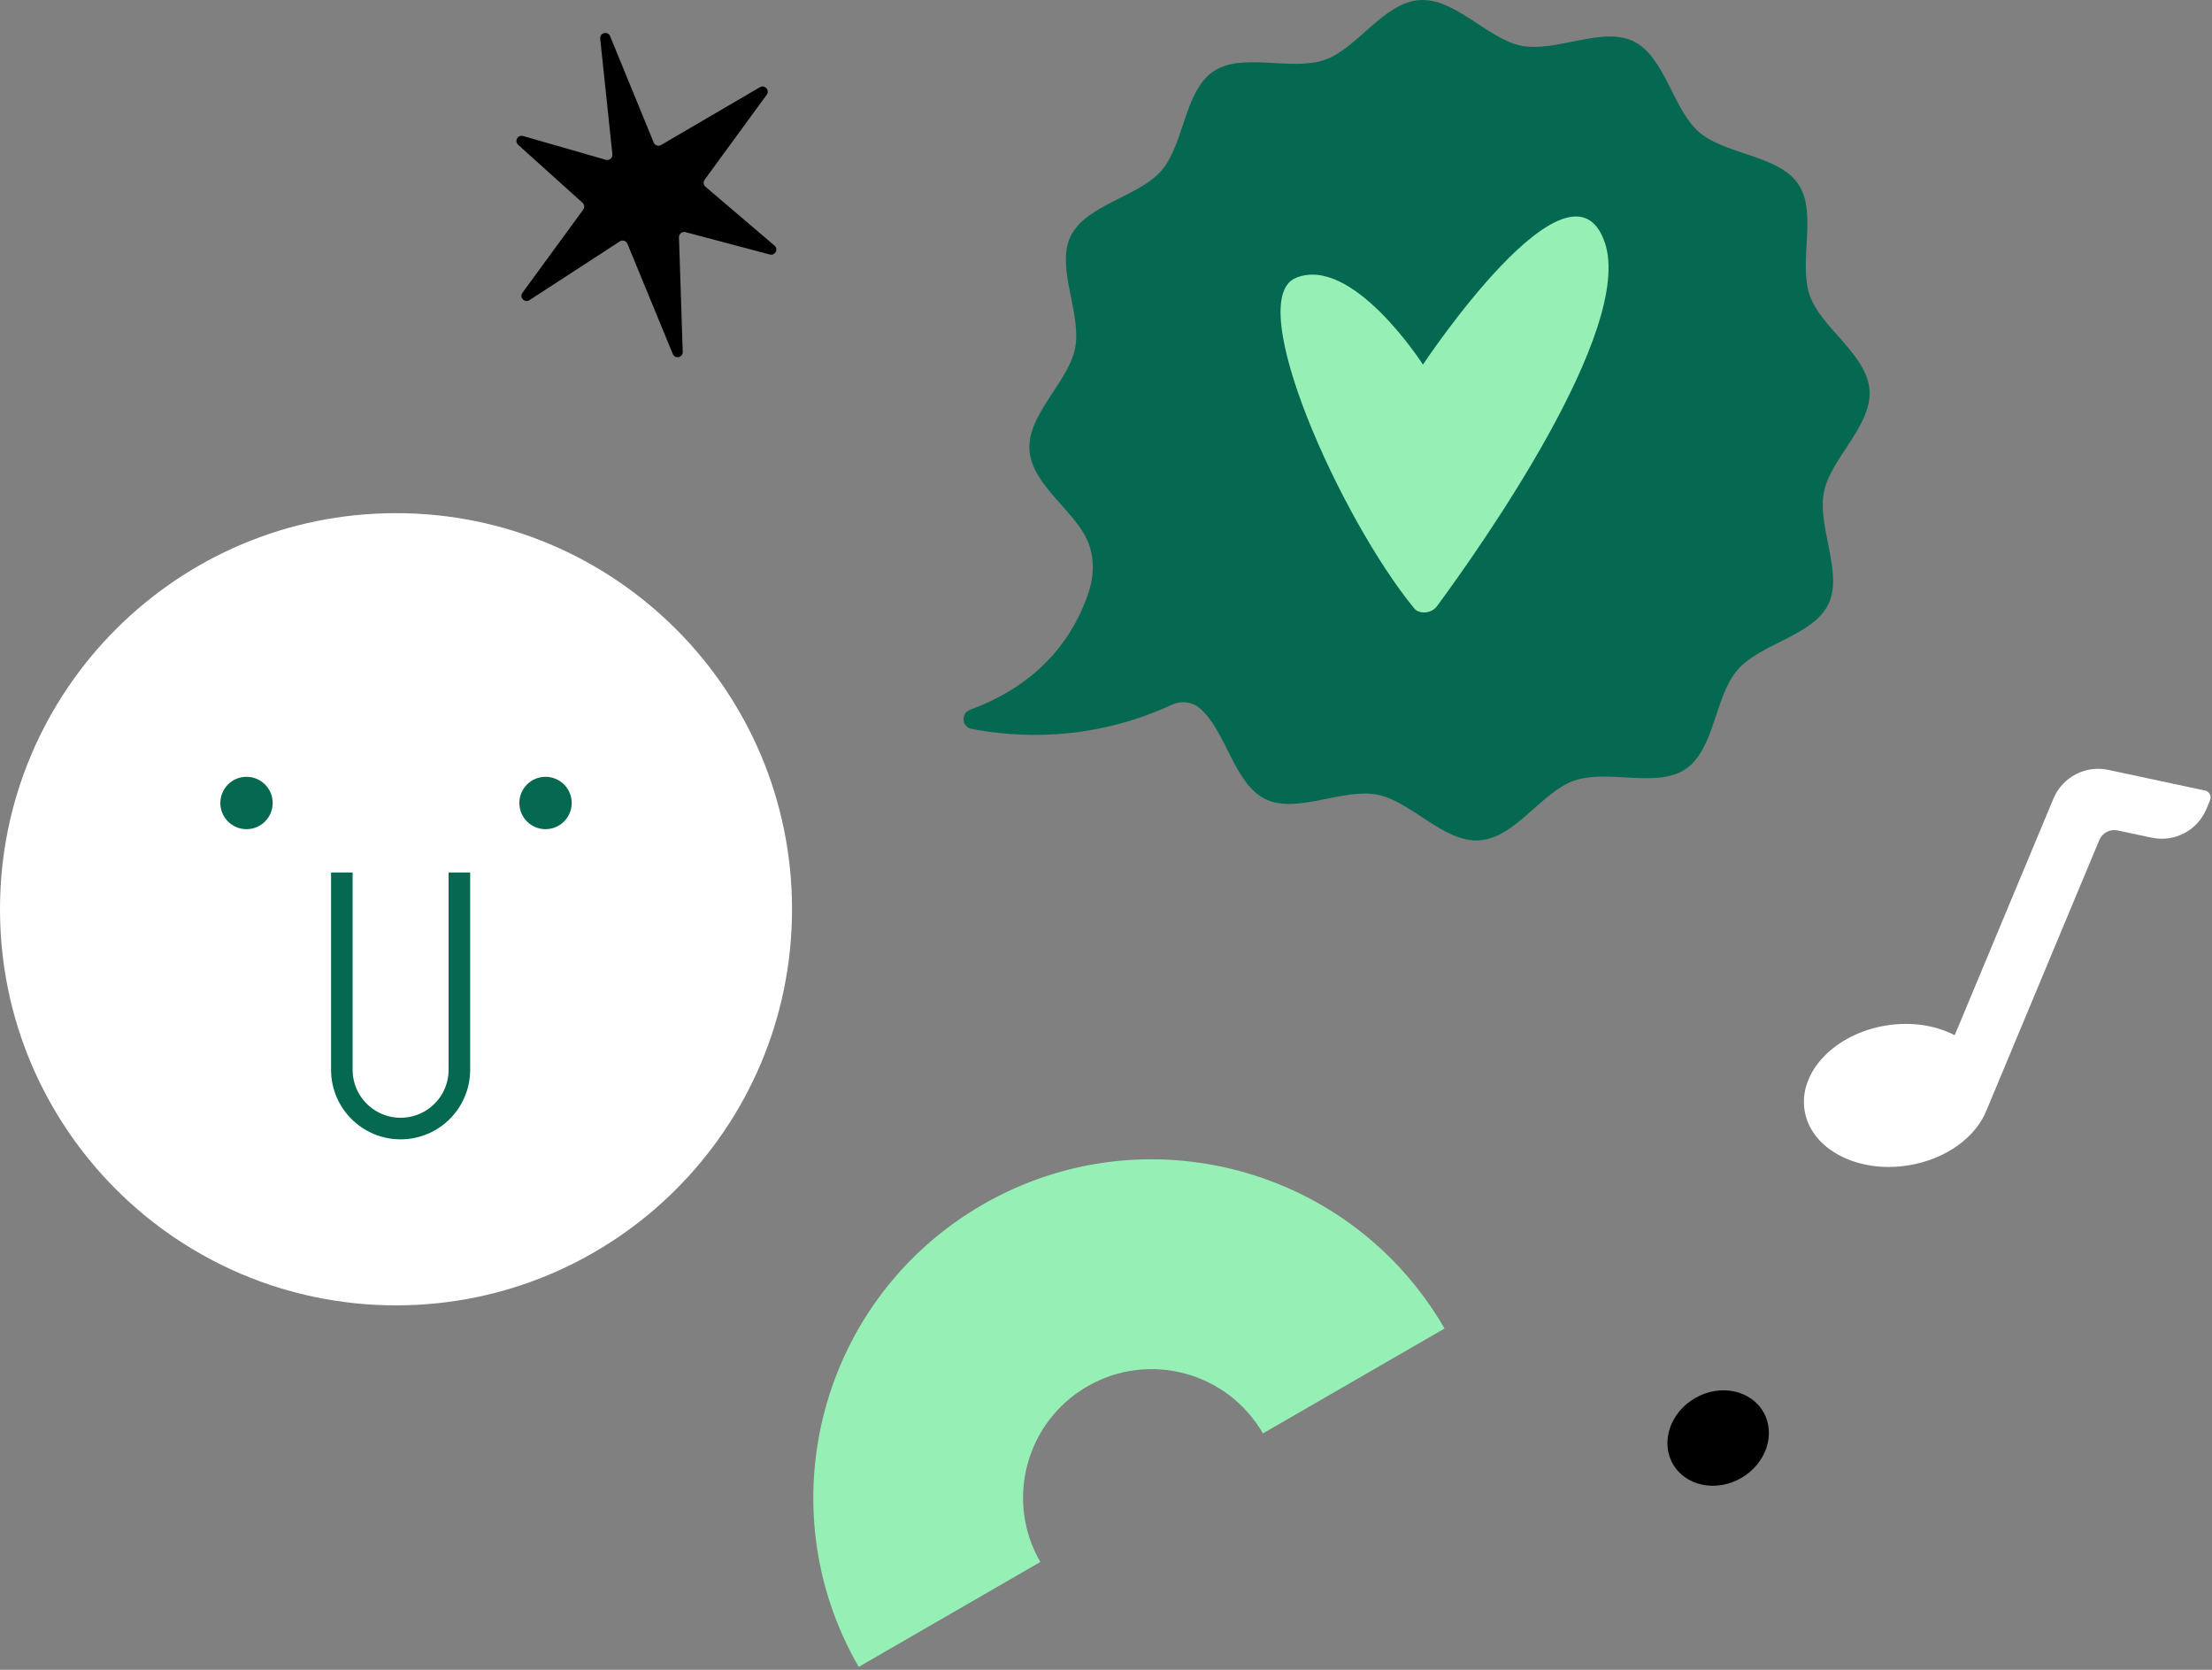 <svg width="371" height="280" viewBox="0 0 371 280" fill="none" xmlns="http://www.w3.org/2000/svg">
<rect x="0" y="0" width="371" height="280" fill="#808080" stroke="none"/>
<g clip-path="url(#clip0_1009_14002)">
<path d="M66.42 218.887C103.103 218.887 132.84 189.15 132.84 152.467C132.84 115.784 103.103 86.047 66.42 86.047C29.737 86.047 0 115.784 0 152.467C0 189.15 29.737 218.887 66.42 218.887Z" fill="white"/>
<path d="M162.711 119.011C175.103 114.455 180.365 106.04 182.59 99.306C183.257 97.285 183.475 95.133 183.104 93.038C183.004 92.472 182.869 91.919 182.686 91.392C180.809 85.956 173.091 81.522 172.664 75.515C172.233 69.509 179.237 64.02 180.321 58.371C181.445 52.526 177.024 44.838 179.568 39.607C182.15 34.301 190.958 33.038 194.791 28.609C198.628 24.179 198.624 15.284 203.506 11.97C208.32 8.707 216.56 11.983 222.184 10.04C227.62 8.163 232.054 0.445 238.06 0.018C244.067 -0.409 249.555 6.59 255.204 7.675C261.05 8.799 268.737 4.378 273.969 6.922C279.274 9.504 280.537 18.312 284.967 22.145C289.396 25.982 298.291 25.978 301.605 30.86C304.868 35.673 301.592 43.914 303.535 49.538C305.412 54.974 313.131 59.408 313.558 65.414C313.989 71.421 306.985 76.909 305.9 82.558C304.776 88.404 309.197 96.091 306.654 101.323C304.071 106.628 295.264 107.891 291.431 112.321C287.593 116.75 287.598 125.645 282.715 128.959C277.902 132.222 269.661 128.946 264.038 130.889C258.602 132.766 254.168 140.485 248.161 140.911C242.155 141.343 236.666 134.339 231.017 133.254C225.172 132.13 217.484 136.551 212.253 134.008C206.947 131.425 205.684 122.618 201.255 118.785C201.246 118.78 201.241 118.771 201.233 118.767C199.952 117.665 198.123 117.452 196.585 118.162C182.778 124.556 170.033 123.606 162.946 122.221C161.287 121.895 161.121 119.595 162.711 119.011Z" fill="#056952"/>
<path d="M41.345 139.038C43.77 139.038 45.735 137.072 45.735 134.647C45.735 132.223 43.77 130.257 41.345 130.257C38.92 130.257 36.954 132.223 36.954 134.647C36.954 137.072 38.92 139.038 41.345 139.038Z" fill="#056952"/>
<path d="M91.496 139.038C93.921 139.038 95.887 137.072 95.887 134.647C95.887 132.223 93.921 130.257 91.496 130.257C89.071 130.257 87.106 132.223 87.106 134.647C87.106 137.072 89.071 139.038 91.496 139.038Z" fill="#056952"/>
<path d="M57.334 146.304V179.381C57.334 184.825 61.746 189.238 67.191 189.238C72.635 189.238 77.048 184.825 77.048 179.381V146.304" stroke="#056952" stroke-width="3.62" stroke-miterlimit="10"/>
<path d="M292.04 247.835C296.225 245.418 297.886 240.46 295.75 236.76C293.614 233.06 288.489 232.02 284.304 234.436C280.118 236.853 278.457 241.811 280.593 245.511C282.73 249.211 287.854 250.251 292.04 247.835Z" fill="black"/>
<path d="M238.662 61.136C238.662 61.136 226.849 42.712 217.362 46.588C208.359 50.269 224.789 86.844 237.159 101.975C238.052 103.068 240.086 102.903 241.009 101.653C248.349 91.691 274.091 55.256 269.169 40.704C263.441 23.769 238.662 61.136 238.662 61.136Z" fill="#96f0b6"/>
<path d="M102.712 25.882L100.669 6.49C100.565 5.497 101.95 5.144 102.329 6.072L109.637 23.895C109.838 24.383 110.422 24.579 110.875 24.314L127.461 14.622C128.271 14.147 129.151 15.123 128.598 15.881L118.179 30.137C117.913 30.503 117.97 31.013 118.314 31.304L129.9 41.183C130.601 41.78 130.009 42.912 129.116 42.677L114.965 38.922C114.403 38.774 113.858 39.206 113.88 39.785L114.507 59.002C114.538 59.965 113.209 60.252 112.843 59.359L105.23 40.874C105.025 40.373 104.411 40.181 103.958 40.477L88.8 50.33C87.994 50.853 87.062 49.868 87.628 49.093L97.816 35.155C98.078 34.798 98.025 34.297 97.698 34.001L86.905 24.279C86.221 23.665 86.84 22.549 87.724 22.806L101.61 26.796C102.198 26.966 102.773 26.483 102.708 25.873L102.712 25.882Z" fill="black"/>
<path d="M144.021 279.509L174.48 261.921C168.526 251.611 172.058 238.426 182.373 232.472C192.683 226.517 205.867 230.05 211.821 240.36L242.281 222.772C226.613 195.64 191.92 186.341 164.784 202.008C137.653 217.675 128.353 252.369 144.021 279.505V279.509Z" fill="#96f0b6"/>
<path d="M369.816 132.557L353.6 129.094C349.78 128.28 345.916 130.301 344.409 133.907L343.238 136.708L327.845 173.592C324.682 171.937 320.584 171.262 316.293 171.968C307.708 173.379 301.61 179.769 302.673 186.237C303.736 192.709 311.559 196.812 320.144 195.401C326.512 194.356 331.512 190.571 333.237 186.041H333.241L352.093 140.872C352.598 139.657 353.896 138.977 355.185 139.252L360.883 140.467C364.703 141.282 368.557 139.261 370.06 135.658L370.674 134.186C370.966 133.489 370.552 132.701 369.816 132.544V132.557Z" fill="white"/>
</g>
<defs>
<clipPath id="clip0_1009_14002">
<rect width="370.77" height="279.509" fill="white"/>
</clipPath>
</defs>
</svg>
